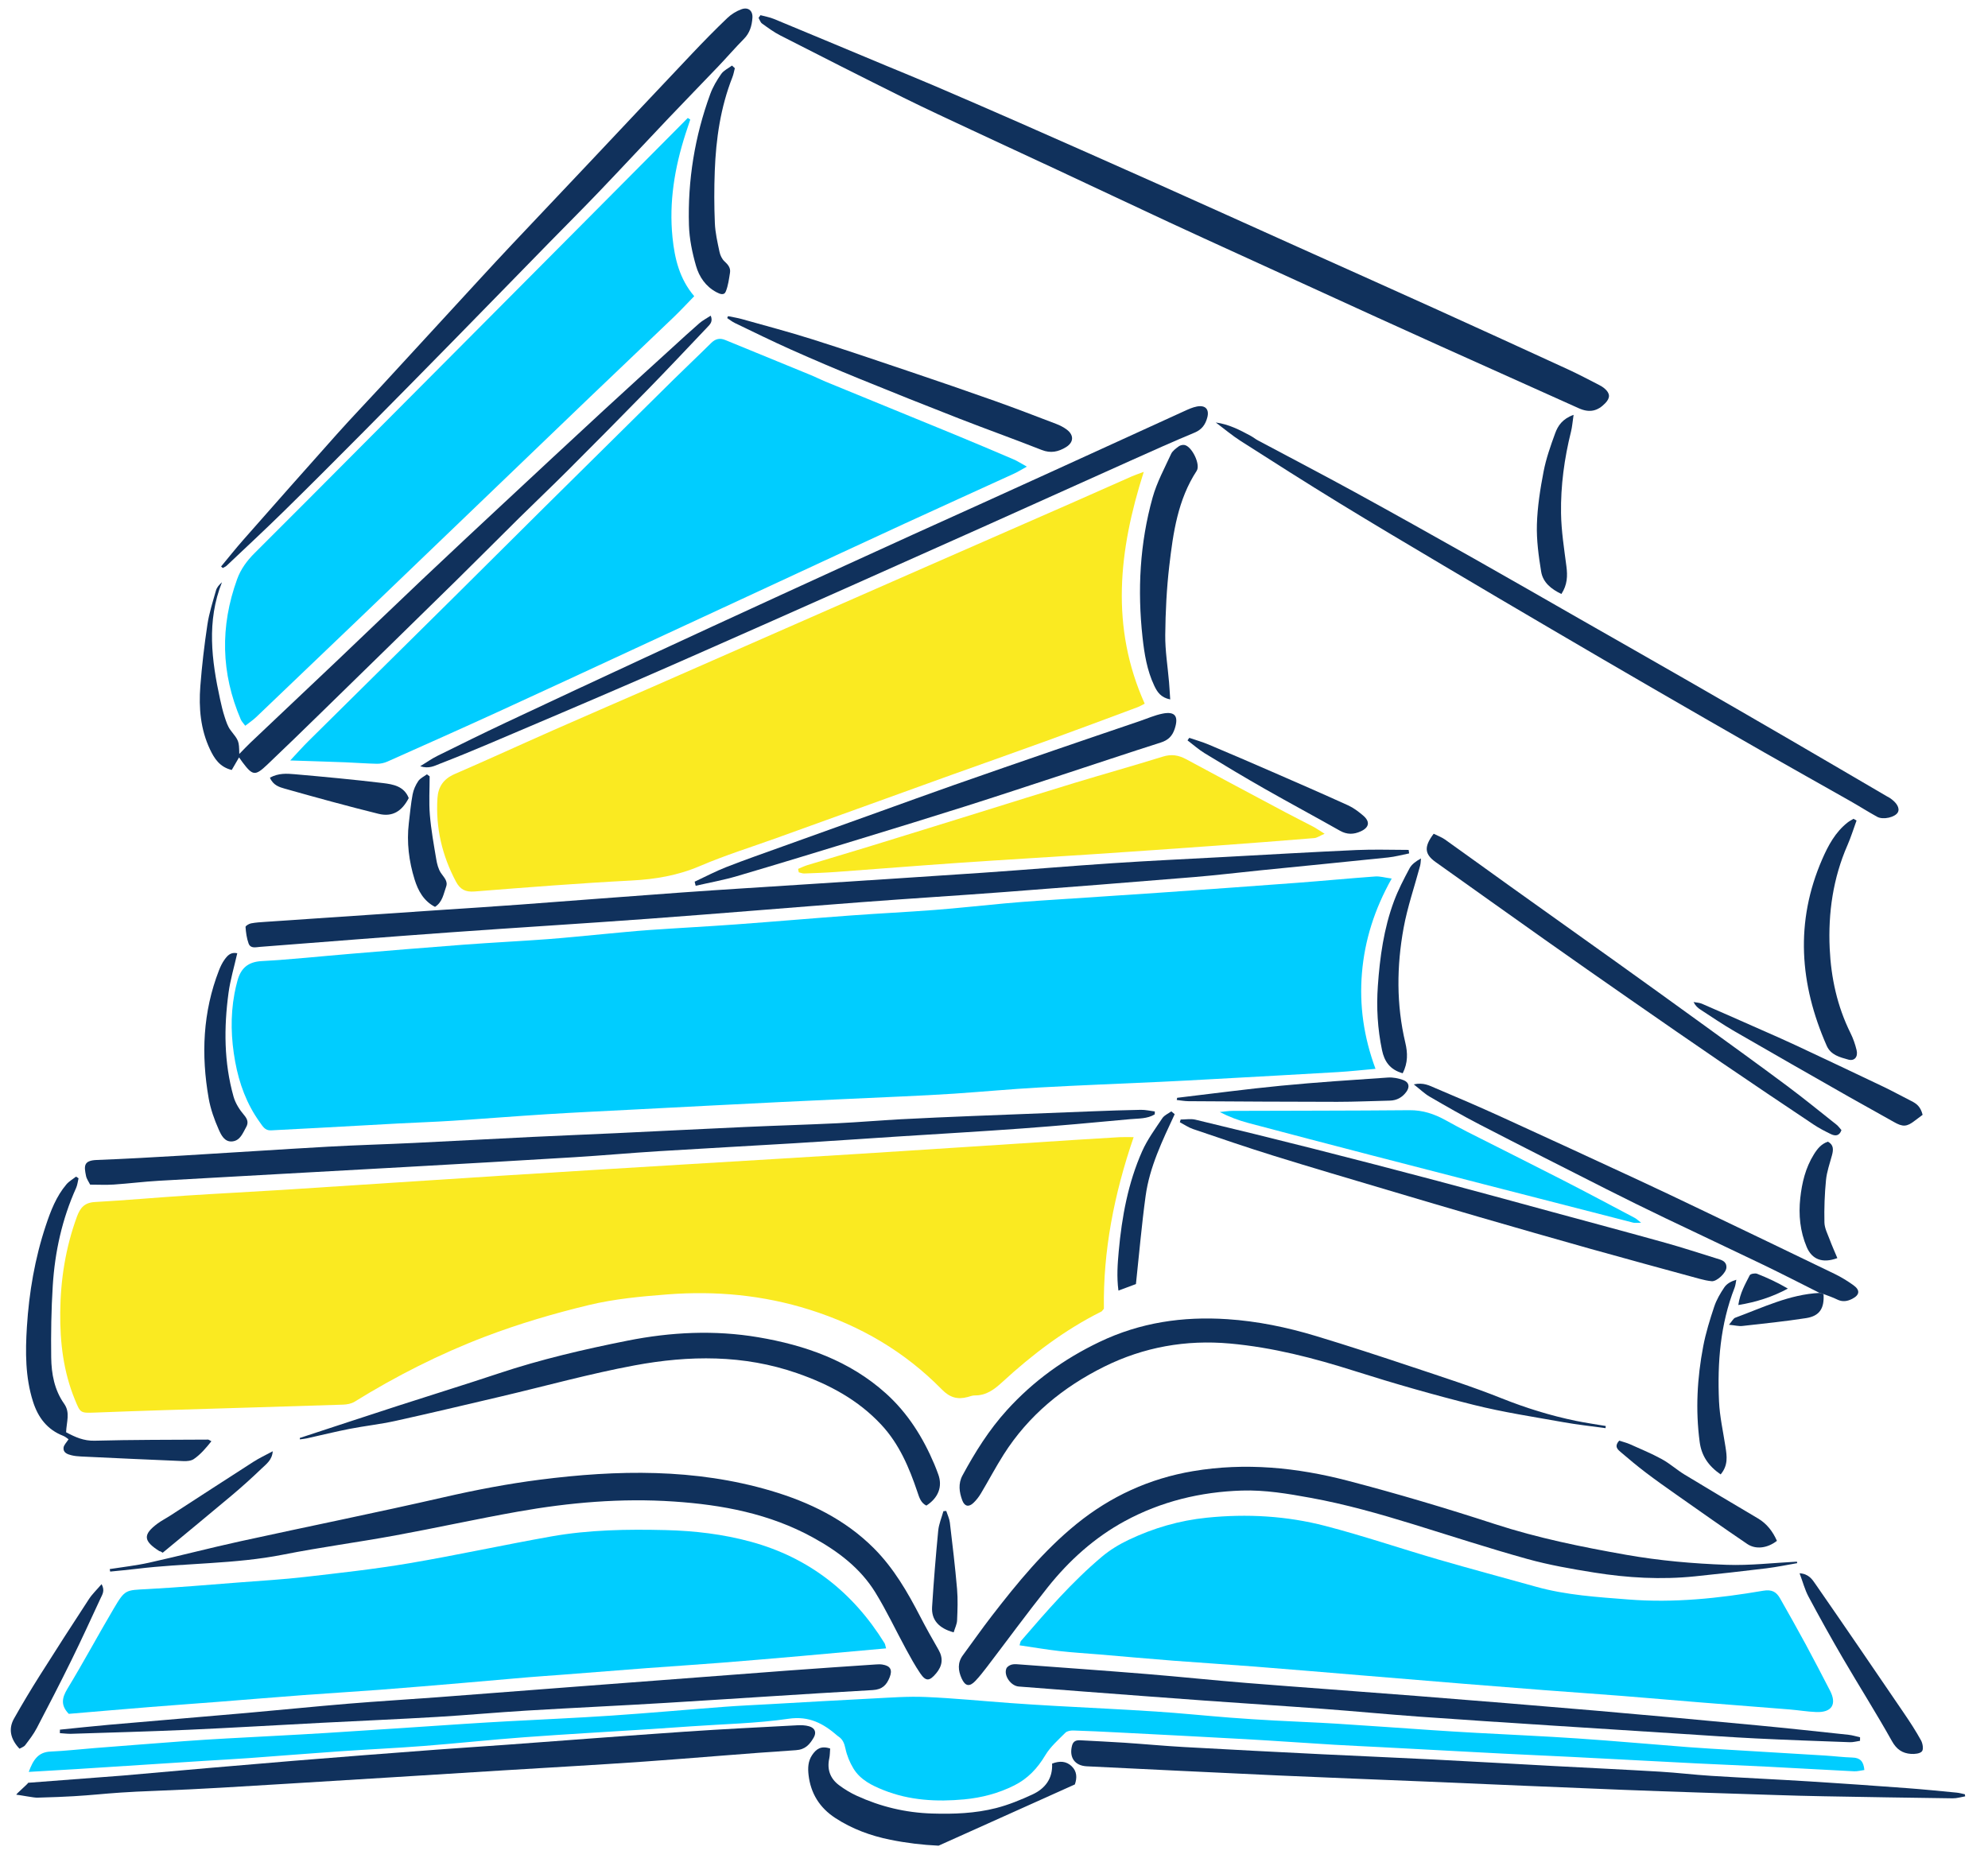 <?xml version="1.0" encoding="UTF-8"?>
<svg id="Layer_3" xmlns="http://www.w3.org/2000/svg" viewBox="0 0 762.898 716.174">
  <defs>
    <style>
      .cls-1 {
        fill: #faea21;
      }

      .cls-2 {
        fill: #10315c;
      }

      .cls-3 {
        fill: #00cdff;
      }
    </style>
  </defs>
  <path class="cls-3" d="M534.063,337.208c-6.642,11.853-10.362,23.688-11.415,36.262-1.036,12.375.664,24.495,5.204,36.771-5.45.481-9.902.984-14.369,1.247-16.045.946-32.095,1.817-48.144,2.703-6.545.361-13.091.717-19.639,1.024-15.592.73-31.192,1.316-46.776,2.182-10.902.605-21.78,1.626-32.675,2.366-6.695.454-13.401.761-20.104,1.077-15.436.726-30.875,1.377-46.31,2.133-18.862.924-37.72,1.917-56.58,2.893-11.065.573-22.133,1.089-33.191,1.779-12.142.759-24.27,1.739-36.41,2.526-6.852.444-13.719.667-20.577,1.032-10.441.556-20.879,1.156-31.319,1.722-5.922.321-11.847.59-17.768.928-2.329.133-3.227-1.642-4.297-3.123-5.04-6.972-7.918-14.88-9.446-23.243-1.58-8.647-1.889-17.375-.277-26.084.312-1.684.703-3.359,1.155-5.011,1.289-4.712,3.991-7.215,9.284-7.503,11.359-.619,22.685-1.849,34.027-2.788,14.455-1.196,28.908-2.42,43.371-3.503,10.734-.804,21.489-1.334,32.224-2.122,7.152-.526,14.286-1.298,21.43-1.949,5.901-.538,11.797-1.154,17.706-1.567,11.049-.773,22.113-1.341,33.16-2.147,14.777-1.079,29.539-2.361,44.316-3.447,10.736-.789,21.492-1.296,32.224-2.123,8.859-.683,17.693-1.674,26.543-2.483,4.505-.412,9.016-.765,13.529-1.069,15.411-1.037,30.826-2.001,46.235-3.068,17.584-1.217,35.166-2.476,52.744-3.793,9.952-.746,19.888-1.703,29.841-2.422,1.784-.129,3.618.438,6.303.801Z"/>
  <path class="cls-1" d="M435.039,436.458c-7.539,21.977-11.755,43.766-11.416,65.851-.54.631-.691.952-.939,1.076-14.091,7.026-26.485,16.457-38.015,27.059-3.086,2.837-6.172,5.205-10.595,5.147-.909-.012-1.828.376-2.733.617-3.892,1.036-6.829.229-9.898-2.899-14.25-14.524-31.259-24.474-50.75-30.619-17.885-5.639-36.061-7.295-54.558-5.873-10.092.776-20.307,1.718-30.107,4.075-13.466,3.239-26.861,7.183-39.797,12.109-17.491,6.662-34.215,15.14-50.181,25.015-1.237.765-2.924,1.065-4.417,1.114-22.793.745-45.589,1.399-68.384,2.102-8.899.275-17.796.601-26.693.938-5.79.219-5.689.206-7.818-4.971-4.418-10.746-5.738-21.985-5.629-33.479.12-12.591,2.055-24.843,6.402-36.718,1.261-3.444,2.934-5.423,6.909-5.644,11.692-.649,23.36-1.702,35.047-2.467,12.312-.805,24.637-1.404,36.95-2.19,27.897-1.78,55.788-3.653,83.686-5.426,23.537-1.496,47.079-2.911,70.62-4.346,22.293-1.359,44.591-2.652,66.881-4.057,27.897-1.759,55.788-3.606,83.683-5.408,5.455-.352,10.911-.691,16.369-.994,1.497-.083,3.003-.013,5.384-.013Z"/>
  <path class="cls-1" d="M438.919,181.112c-9.687,30.314-12.825,59.585.362,88.973-.928.463-1.808,1.008-2.76,1.362-11.39,4.24-22.771,8.507-34.194,12.657-12.455,4.525-24.956,8.921-37.428,13.399-10.417,3.741-20.821,7.521-31.232,11.279-11.874,4.286-23.75,8.566-35.625,12.848-9.821,3.542-19.828,6.649-29.407,10.755-8.499,3.643-17.131,5.101-26.282,5.574-20.106,1.04-40.186,2.627-60.259,4.212-3.489.275-5.512-.775-7.099-3.753-5.342-10.029-7.839-20.661-7.127-32.013.278-4.432,2.344-7.462,6.604-9.306,12.736-5.515,25.349-11.312,38.046-16.918,12.122-5.352,24.298-10.585,36.435-15.902,17.564-7.695,35.114-15.42,52.671-23.13,18.266-8.022,36.531-16.047,54.801-24.06,18.135-7.953,36.28-15.882,54.412-23.843,7.849-3.446,15.671-6.952,23.514-10.41,1.12-.494,2.291-.87,4.567-1.725Z"/>
  <path class="cls-3" d="M394.059,179.104c-2.268,1.246-3.536,2.05-4.889,2.67-14.035,6.427-28.103,12.781-42.124,19.24-17.563,8.09-35.091,16.258-52.633,24.394-16.827,7.804-33.65,15.616-50.481,23.411-17.543,8.124-35.069,16.286-52.649,24.328-14.167,6.481-28.397,12.827-42.627,19.168-1.22.543-2.661.859-3.992.834-4.054-.074-8.103-.409-12.157-.564-6.792-.259-13.587-.457-21.138-.706,2.6-2.771,4.723-5.18,6.999-7.435,18.627-18.46,37.293-36.88,55.924-55.335,11.532-11.423,23.008-22.903,34.538-34.328,16.52-16.37,33.056-32.725,49.608-49.062,4.775-4.713,9.669-9.305,14.429-14.034,1.654-1.643,3.33-2.06,5.488-1.17,10.95,4.516,21.923,8.977,32.879,13.481,1.872.769,3.674,1.707,5.546,2.476,16.447,6.751,32.911,13.46,49.351,20.229,7.639,3.145,15.246,6.371,22.841,9.619,1.467.627,2.815,1.531,5.086,2.786Z"/>
  <path class="cls-3" d="M26.394,657.805c-3.11-3.202-2.699-6.049-.513-9.644,6.158-10.128,11.756-20.594,17.791-30.799,4.341-7.34,4.51-6.991,12.808-7.435,11.83-.632,23.638-1.663,35.453-2.57,8.393-.644,16.807-1.138,25.165-2.102,13.308-1.535,26.647-2.996,39.847-5.233,18.262-3.095,36.372-7.073,54.612-10.309,14.489-2.571,29.161-2.794,43.856-2.436,11.126.27,22.101,1.56,32.812,4.495,22.255,6.099,39.149,19.398,51.235,38.944.225.365.259.848.58,1.963-11.059.996-21.884,1.994-32.713,2.941-10.25.896-20.502,1.784-30.759,2.588-9.482.744-18.976,1.345-28.46,2.06-11.04.832-22.075,1.722-33.113,2.578-4.042.313-8.089.566-12.129.908-8.385.709-16.765,1.477-25.15,2.186-10.564.893-21.128,1.802-31.699,2.607-9.796.746-19.604,1.317-29.401,2.049-11.04.825-22.071,1.757-33.108,2.618-8.55.667-17.105,1.262-25.653,1.952-10.395.838-20.785,1.741-31.461,2.64Z"/>
  <path class="cls-3" d="M391.259,631.504c.267-.858.282-1.375.544-1.679,9.788-11.349,19.597-22.699,31.105-32.37,3.071-2.581,6.633-4.734,10.266-6.459,9.481-4.501,19.382-7.4,29.962-8.475,15.411-1.566,30.611-.7,45.487,3.167,14.606,3.797,28.925,8.684,43.425,12.902,12.413,3.611,24.912,6.927,37.36,10.418,11.64,3.264,23.589,3.971,35.573,4.912,17.436,1.369,34.582-.444,51.665-3.368,3.311-.567,5.046.451,6.458,2.936,3.314,5.833,6.611,11.677,9.803,17.577,3.191,5.898,6.271,11.858,9.355,17.814,2.721,5.254.703,8.467-5.297,8.235-3.416-.132-6.811-.716-10.224-.993-11.656-.945-23.317-1.826-34.973-2.766-9.79-.789-19.572-1.664-29.363-2.433-9.95-.781-19.909-1.458-29.861-2.22-10.414-.797-20.827-1.624-31.237-2.469-12.897-1.047-25.792-2.126-38.688-3.191-13.828-1.141-27.653-2.324-41.486-3.407-10.262-.803-20.537-1.426-30.799-2.222-9.481-.736-18.951-1.602-28.427-2.402-5.128-.433-10.271-.725-15.381-1.309-5.049-.576-10.066-1.438-15.264-2.199Z"/>
  <path class="cls-3" d="M94.116,278.556c-.698-.962-1.381-1.617-1.724-2.418-7.608-17.749-7.965-35.704-1.4-53.823,1.405-3.878,3.758-7.093,6.699-10.018,14.056-13.979,28.011-28.058,42-42.105,12.005-12.055,24.009-24.111,36.009-36.17,15.965-16.043,31.927-32.088,47.887-48.135,11.668-11.732,23.331-23.468,34.996-35.204,1.788-1.799,3.57-3.606,5.354-5.409.316.205.633.409.949.614-.618,1.865-1.252,3.724-1.852,5.595-4.136,12.905-6.346,26.032-4.962,39.651.834,8.209,2.719,15.961,8.338,22.552-2.697,2.763-5.217,5.493-7.893,8.06-10.702,10.264-21.474,20.454-32.179,30.713-16.902,16.199-33.77,32.432-50.655,48.649-12.382,11.893-24.757,23.792-37.152,35.671-13.405,12.847-26.82,25.683-40.259,38.493-1.213,1.156-2.636,2.092-4.158,3.283Z"/>
  <path class="cls-3" d="M11.032,680.089c1.723-4.668,3.633-7.606,8.385-7.806,5.603-.236,11.187-.89,16.782-1.329,11.502-.903,23.004-1.806,34.509-2.662,5.444-.405,10.894-.735,16.345-1.041,12.774-.717,25.554-1.321,38.323-2.113,17.591-1.09,35.173-2.32,52.76-3.471,5.604-.367,11.211-.701,16.818-1.008,13.241-.726,26.494-1.284,39.724-2.176,14.467-.976,28.912-2.289,43.372-3.38,5.911-.446,11.836-.702,17.755-1.033,12.93-.723,25.857-1.491,38.79-2.136,6.851-.342,13.73-.883,20.565-.596,10.896.458,21.765,1.553,32.649,2.339,5.601.404,11.207.757,16.814,1.073,12.929.729,25.867,1.317,38.788,2.162,9.488.62,18.951,1.596,28.432,2.339,5.754.451,11.516.805,17.279,1.123,7.946.438,15.901.718,23.844,1.214,12.14.757,24.272,1.653,36.409,2.466,5.603.375,11.209.723,16.816,1.034,13.085.726,26.182,1.282,39.257,2.17,14.154.96,28.286,2.245,42.431,3.333,5.754.443,11.519.751,17.28,1.101,11.678.709,23.358,1.39,35.035,2.114,3.576.222,7.142.673,10.721.783,2.884.088,4.251,1.43,4.535,4.776-1.352.181-2.656.558-3.939.494-11.066-.546-22.126-1.201-33.191-1.764-9.041-.46-18.087-.803-27.128-1.259-16.047-.81-32.092-1.681-48.139-2.499-8.729-.445-17.462-.804-26.19-1.255-15.736-.813-31.469-1.67-47.204-2.502-5.92-.313-11.845-.557-17.762-.916-11.21-.68-22.412-1.488-33.625-2.119-16.511-.928-33.028-1.756-49.544-2.608-5.61-.289-11.222-.57-16.837-.734-1.027-.03-2.394.198-3.05.858-2.727,2.745-5.762,5.389-7.713,8.651-2.989,4.997-6.666,8.934-11.859,11.549-6.085,3.065-12.607,4.759-19.28,5.381-10.479.977-20.909.433-30.874-3.533-4.545-1.809-8.957-3.978-11.599-8.305-1.417-2.32-2.501-4.983-3.072-7.634-.427-1.982-.994-3.536-2.664-4.646-.13-.086-.26-.175-.377-.277-5.391-4.692-10.84-7.715-18.816-6.548-12.312,1.802-24.856,2.019-37.302,2.901-5.135.364-10.27.726-15.407,1.056-16.19,1.039-32.389,1.939-48.567,3.129-12.902.949-25.77,2.352-38.668,3.352-10.729.832-21.486,1.312-32.223,2.056-11.669.808-23.328,1.766-34.995,2.608-5.756.416-11.522.708-17.282,1.077-16.346,1.047-32.692,2.113-49.038,3.153-5.748.366-11.5.676-18.074,1.06Z"/>
  <path class="cls-1" d="M306.272,333.503c1.193-.49,2.356-1.08,3.585-1.455,7.909-2.41,15.845-4.731,23.749-7.16,14.157-4.35,28.298-8.753,42.444-13.14,12.06-3.74,24.098-7.549,36.181-11.213,11.337-3.438,22.749-6.63,34.062-10.143,3.266-1.014,6.006-.55,8.889,1.006,12.621,6.812,25.279,13.556,37.938,20.297,3.582,1.908,7.225,3.701,10.814,5.597,1.185.626,2.287,1.41,4.383,2.718-1.93.841-2.905,1.581-3.934,1.665-12.598,1.032-25.202,2.009-37.81,2.919-15.882,1.146-31.766,2.255-47.654,3.31-16.98,1.127-33.971,2.105-50.948,3.274-15.728,1.083-31.442,2.354-47.166,3.497-4.048.294-8.109.441-12.166.588-.695.025-1.401-.289-2.103-.446-.088-.438-.176-.876-.264-1.314Z"/>
  <path class="cls-2" d="M540.765,327.558c-2.699.531-5.375,1.275-8.099,1.559-16.277,1.698-32.566,3.282-48.849,4.921-8.512.857-17.008,1.896-25.533,2.596-24.25,1.991-48.507,3.909-72.77,5.743-18.205,1.376-36.43,2.494-54.634,3.874-27.368,2.075-54.719,4.383-82.092,6.397-25.37,1.866-50.766,3.396-76.139,5.222-24.281,1.747-48.548,3.678-72.82,5.556-1.715.133-3.695.753-4.449-1.345-.715-1.988-1-4.167-1.156-6.286-.031-.428,1.312-1.237,2.114-1.391,1.831-.353,3.717-.452,5.585-.579,23.037-1.569,46.075-3.126,69.112-4.685,9.494-.642,18.991-1.235,28.481-1.935,20.68-1.526,41.351-3.169,62.034-4.645,16.493-1.176,32.998-2.175,49.498-3.252,22.098-1.443,44.199-2.827,66.291-4.346,16.628-1.143,33.237-2.564,49.868-3.666,14-.927,28.018-1.581,42.029-2.338,17.126-.926,34.25-1.93,51.383-2.7,6.636-.298,13.298-.049,19.947-.049.066.449.132.897.198,1.346Z"/>
  <path class="cls-2" d="M42.108,602.244c5.044-.803,10.144-1.351,15.12-2.459,11.709-2.608,23.321-5.652,35.039-8.218,26.03-5.699,52.158-10.96,78.129-16.913,12.177-2.791,24.395-5.133,36.762-6.715,29.79-3.809,59.532-4.366,88.644,4.229,14.715,4.344,28.508,10.999,39.608,22.145,7.586,7.618,12.873,16.773,17.757,26.223,2.217,4.289,4.588,8.502,6.998,12.687,1.896,3.292,1.46,6.197-.919,9.043-2.536,3.033-3.935,3.179-6.108-.02-2.009-2.957-3.739-6.114-5.451-9.261-3.942-7.249-7.454-14.758-11.774-21.771-5.778-9.379-14.342-15.817-23.936-21.089-16.672-9.161-34.785-12.558-53.447-13.816-20.05-1.352-39.947.369-59.671,3.866-15.81,2.804-31.5,6.282-47.294,9.179-14.255,2.615-28.647,4.511-42.857,7.333-18.607,3.695-37.57,3.179-56.282,5.465-3.376.413-6.767.703-10.151,1.05-.055-.32-.11-.64-.165-.96Z"/>
  <path class="cls-2" d="M443.132,427.712c-2.872,1.766-6.233,1.551-9.395,1.848-13.799,1.298-27.605,2.548-41.427,3.563-16.027,1.177-32.074,2.082-48.112,3.118-13.082.846-26.159,1.761-39.244,2.556-17.45,1.061-34.909,1.979-52.357,3.067-10.733.669-21.448,1.642-32.182,2.298-21.664,1.325-43.334,2.554-65.005,3.773-31.492,1.771-62.988,3.472-94.479,5.27-5.763.329-11.503,1.064-17.264,1.449-2.944.197-5.912.035-9.069.035-.549-1.118-1.351-2.171-1.585-3.338-.737-3.667-1.086-5.934,4.114-6.13,11.075-.418,22.142-1.058,33.207-1.712,18.535-1.096,37.061-2.347,55.599-3.39,10.91-.614,21.838-.902,32.753-1.427,15.12-.727,30.234-1.568,45.353-2.306,10.757-.526,21.519-.94,32.276-1.446,16.525-.778,33.047-1.632,49.574-2.378,11.847-.535,23.704-.873,35.549-1.441,8.073-.387,16.13-1.092,24.201-1.525,9.193-.494,18.392-.874,27.591-1.25,15.277-.623,30.555-1.215,45.833-1.796,6.239-.237,12.48-.473,18.723-.576,1.79-.03,3.588.405,5.383.626-.012.372-.023.744-.035,1.115Z"/>
  <path class="cls-2" d="M689.693,599.965c-3.938.673-7.856,1.501-11.817,1.987-9.131,1.119-18.276,2.131-27.426,3.078-12.963,1.342-25.887.597-38.703-1.454-8.609-1.377-17.256-2.882-25.64-5.212-14.689-4.082-29.194-8.832-43.769-13.323-12.969-3.996-26.002-7.701-39.383-10.141-8.755-1.597-17.478-3.075-26.43-2.792-15.856.501-30.985,4.186-44.861,11.713-11.595,6.289-21.407,15.123-29.636,25.467-7.956,10-15.504,20.324-23.258,30.486-1.419,1.859-2.872,3.709-4.476,5.405-2.242,2.37-3.906,2.064-5.278-.989-1.341-2.986-1.626-6.004.484-8.865,3.701-5.019,7.272-10.137,11.083-15.07,9.83-12.722,20.02-25.18,32.564-35.349,13.065-10.592,27.943-17.421,44.656-20.244,20.087-3.393,39.883-1.409,59.315,3.652,18.983,4.944,37.819,10.557,56.473,16.636,16.527,5.386,33.399,8.805,50.457,11.817,12.792,2.258,25.66,3.382,38.56,3.844,8.957.321,17.964-.76,26.949-1.215.045.19.09.38.135.569Z"/>
  <path class="cls-2" d="M47.093,681.502c21.876-1.962,43.757-3.861,65.646-5.674,18.172-1.505,36.356-2.87,54.539-4.252,9.016-.685,18.042-1.245,27.06-1.904,22.856-1.671,45.704-3.453,68.567-5.022,14.316-.982,28.653-1.678,42.983-2.447,1.539-.083,3.172-.041,4.63.388,2.253.663,2.905,2.384,1.706,4.393-1.52,2.549-3.14,4.536-6.799,4.774-19.459,1.267-38.886,3.021-58.34,4.387-18.054,1.268-36.128,2.255-54.192,3.374-27.711,1.715-55.42,3.478-83.134,5.141-16.506.991-33.013,2.08-49.536,2.679-24.169.877-21.801,2.021-45.979,2.644-1.309.034-6.689-1.038-8.001-1.143-.027-.311,4.599-4.261,4.572-4.572"/>
  <path class="cls-2" d="M754.132,689.475c-1.59.265-3.183.779-4.77.758-16.551-.212-33.101-.494-49.65-.792-6.088-.109-12.176-.276-18.261-.476-19.508-.641-39.017-1.228-58.52-1.988-25.274-.985-50.542-2.126-75.813-3.183-19.032-.796-38.069-1.499-57.098-2.361-24.326-1.102-48.648-2.32-72.971-3.491-4.61-.222-6.847-3.417-5.645-7.969.453-1.714,1.615-2.105,3.185-2.016,5.611.319,11.228.553,16.835.927,7.621.508,15.229,1.231,22.854,1.658,17.764.996,35.534,1.9,53.305,2.786,14.031.699,28.069,1.267,42.099,1.981,15.585.793,31.165,1.696,46.749,2.532,13.556.727,27.118,1.361,40.669,2.165,6.524.387,13.023,1.19,19.546,1.597,12.607.787,25.228,1.361,37.836,2.144,12.453.774,24.9,1.654,37.343,2.575,6.368.471,12.723,1.118,19.08,1.727,1.051.101,2.082.416,3.123.632.035.264.071.528.106.791Z"/>
  <path class="cls-2" d="M161.256,294.1c2.606-1.591,4.459-2.92,6.476-3.919,8.795-4.352,17.595-8.699,26.472-12.88,17.744-8.359,35.527-16.638,53.319-24.895,17.234-7.997,34.491-15.946,51.757-23.876,16.986-7.801,33.989-15.562,50.996-23.317,8.932-4.073,17.892-8.087,26.833-12.141,8.79-3.986,17.577-7.978,26.357-11.985,17.01-7.765,34.01-15.551,51.028-23.3,1.554-.707,3.155-1.447,4.813-1.76,3.291-.623,4.833,1.099,3.987,4.24-.717,2.665-2.068,4.618-4.867,5.781-8.342,3.467-16.582,7.182-24.828,10.876-18.343,8.218-36.657,16.502-54.999,24.723-17.909,8.027-35.835,16.014-53.759,24.009-9.386,4.186-18.773,8.369-28.174,12.521-17.664,7.802-35.304,15.663-53.019,23.347-18.575,8.057-37.218,15.958-55.852,23.876-6.306,2.68-12.647,5.283-19.037,7.755-2.039.789-4.143,2.022-7.502.944Z"/>
  <path class="cls-2" d="M91.735,290.704c-1.077,1.856-1.893,3.263-2.802,4.829-4.604-1.112-6.683-4.381-8.351-7.906-3.638-7.69-4.344-15.932-3.705-24.245.608-7.912,1.533-15.814,2.716-23.661.669-4.436,2.068-8.771,3.297-13.106.335-1.182,1.243-2.202,2.284-3.135-5.938,14.983-3.969,29.961-.707,44.955.497,2.283,1.036,4.568,1.762,6.785.578,1.763,1.172,3.655,2.281,5.084,3.118,4.02,3.224,3.938,3.32,9.08,1.644-1.668,2.946-3.067,4.331-4.38,11.208-10.623,22.45-21.21,33.645-31.848,10.847-10.307,21.612-20.699,32.481-30.982,10.31-9.754,20.692-19.432,31.074-29.11,12.658-11.8,25.323-23.592,38.035-35.334,8.819-8.146,17.717-16.205,26.588-24.295,3.447-3.144,6.873-6.315,10.397-9.371,1.243-1.077,2.751-1.849,4.362-2.907.956,2.314-.333,3.414-1.342,4.479-7.614,8.03-15.201,16.087-22.93,24.005-10.132,10.38-20.348,20.678-30.602,30.937-6.175,6.178-12.52,12.185-18.735,18.323-8.104,8.003-16.111,16.106-24.239,24.084-17.252,16.935-34.545,33.827-51.842,50.715-6.807,6.646-13.624,13.282-20.525,19.83-4.62,4.384-5.559,4.223-9.459-.952-.373-.495-.719-1.009-1.335-1.876Z"/>
  <path class="cls-2" d="M84.85,217.42c2.823-3.395,5.565-6.861,8.482-10.173,11.949-13.568,23.907-27.129,35.953-40.61,5.614-6.283,11.456-12.361,17.163-18.56,12.674-13.766,25.323-27.554,37.995-41.322,4.013-4.36,8.039-8.709,12.103-13.021,10.163-10.781,20.361-21.528,30.528-32.306,12.843-13.614,25.643-27.268,38.516-40.853,4.399-4.643,8.877-9.219,13.498-13.638,1.526-1.46,3.489-2.681,5.474-3.39,2.592-.926,4.376.576,4.183,3.299-.212,2.983-.984,5.772-3.241,8.059-3.396,3.44-6.56,7.107-9.897,10.608-6.348,6.661-12.781,13.241-19.117,19.913-8.901,9.373-17.698,18.844-26.63,28.187-6.251,6.538-12.663,12.923-18.987,19.392-12.103,12.379-24.175,24.789-36.297,37.149-11.574,11.8-23.162,23.586-34.806,35.317-10.214,10.29-20.451,20.56-30.799,30.716-7.227,7.094-14.654,13.985-22.01,20.947-.406.384-.978.592-1.473.882-.213-.198-.426-.396-.639-.595Z"/>
  <path class="cls-2" d="M115.06,551.914c12.563-4.12,25.115-8.273,37.692-12.35,12.886-4.177,25.834-8.162,38.684-12.445,16.149-5.382,32.655-9.213,49.336-12.54,16.722-3.335,33.517-4.136,50.21-1.314,17.992,3.042,35.062,9.013,48.997,21.56,8.367,7.534,14.222,16.877,18.58,27.195.545,1.29,1.038,2.603,1.517,3.919,1.678,4.618.02,8.985-4.588,11.936-2.132-1.062-2.719-3.112-3.426-5.213-3.15-9.358-6.966-18.394-13.813-25.765-8.924-9.607-20.02-15.542-32.318-19.826-20.563-7.164-41.5-6.896-62.383-3.017-17.282,3.21-34.28,7.949-51.412,11.973-13.482,3.166-26.954,6.379-40.476,9.362-5.776,1.274-11.691,1.904-17.502,3.038-5.492,1.072-10.927,2.43-16.392,3.638-.881.195-1.789.265-2.684.393-.007-.181-.014-.362-.021-.543Z"/>
  <path class="cls-2" d="M466.554,162.157c4.979.673,9.204,2.851,13.384,5.123.955.519,1.807,1.226,2.765,1.738,12.369,6.608,24.81,13.083,37.108,19.82,15.304,8.383,30.522,16.925,45.721,25.496,13.566,7.65,27.056,15.436,40.58,23.16,13.928,7.954,27.874,15.879,41.783,23.867,13.103,7.525,26.182,15.093,39.246,22.686,12.393,7.203,24.752,14.465,37.128,21.699.269.157.561.278.822.447,2.777,1.804,4.043,3.99,3.228,5.562-.989,1.909-5.634,3.036-7.963,1.747-3.532-1.954-6.944-4.124-10.455-6.118-10.976-6.232-21.999-12.382-32.958-18.643-14.201-8.114-28.374-16.276-42.528-24.473-12.942-7.495-25.855-15.039-38.755-22.606-13.84-8.119-27.67-16.255-41.465-24.451-13.525-8.036-27.066-16.047-40.477-24.271-12.613-7.735-25.1-15.677-37.563-23.653-3.35-2.144-6.409-4.741-9.602-7.13Z"/>
  <path class="cls-2" d="M713.789,668.163c-1.305.187-2.616.576-3.913.529-12.006-.43-24.013-.854-36.012-1.443-9.5-.466-18.99-1.152-28.484-1.756-16.654-1.059-33.308-2.112-49.96-3.201-16.974-1.109-33.95-2.186-50.915-3.413-12.285-.889-24.548-2.075-36.832-2.991-15.095-1.127-30.204-2.077-45.302-3.166-15.413-1.111-30.821-2.291-46.23-3.455-8.401-.635-16.799-1.305-25.199-1.946-3.018-.23-5.842-4.198-4.738-6.928.28-.693,1.308-1.314,2.105-1.509,1.027-.251,2.171-.1,3.257-.02,16.183,1.204,32.372,2.35,48.546,3.666,12.742,1.037,25.458,2.399,38.201,3.419,21.77,1.742,43.556,3.274,65.327,4.994,22.857,1.806,45.711,3.656,68.555,5.622,20.632,1.776,41.253,3.685,61.87,5.63,11.789,1.113,23.562,2.398,35.336,3.657,1.484.159,2.935.628,4.402.953-.005.452-.009.904-.013,1.355Z"/>
  <path class="cls-2" d="M22.997,663.876c6.323-.633,12.64-1.331,18.969-1.885,17.549-1.537,35.106-2.981,52.654-4.524,13.028-1.145,26.04-2.479,39.073-3.559,11.345-.94,22.712-1.607,34.065-2.459,18.353-1.378,36.701-2.819,55.052-4.218,26.597-2.028,53.194-4.063,79.794-6.052,11.205-.838,22.417-1.571,33.627-2.338.776-.053,1.574-.082,2.337.037,3.119.485,3.984,2.016,2.834,4.914-1.167,2.94-2.809,4.683-6.478,4.891-26.492,1.5-52.966,3.322-79.452,4.924-17.763,1.074-35.541,1.881-53.305,2.949-11.511.692-23,1.76-34.512,2.438-14.643.863-29.3,1.482-43.95,2.241-17.137.887-34.268,1.921-51.411,2.687-14.97.669-29.952,1.065-44.929,1.545-1.461.047-2.929-.162-4.394-.252l.027-1.339Z"/>
  <path class="cls-2" d="M616.135,548.153c-5.361-.744-10.753-1.311-16.076-2.267-11.505-2.066-23.104-3.814-34.427-6.642-15.408-3.849-30.707-8.231-45.844-13.041-15.651-4.973-31.438-9.056-47.812-10.531-16.864-1.519-33.064,1.358-48.201,8.866-15.759,7.817-29.079,18.705-38.615,33.733-3.085,4.861-5.771,9.974-8.725,14.92-.791,1.325-1.768,2.597-2.884,3.658-1.805,1.715-3.419,1.354-4.294-1.021-1.158-3.142-1.602-6.383.098-9.528,4.829-8.931,10.174-17.48,17.049-25.057,10.092-11.123,21.899-19.652,35.478-26.157,15.678-7.51,32.033-9.891,49.118-8.758,11.568.767,22.874,3.108,33.936,6.448,12.376,3.736,24.666,7.766,36.929,11.862,11.516,3.847,23.102,7.557,34.368,12.055,9.308,3.716,18.764,6.655,28.54,8.665,3.785.778,7.618,1.319,11.429,1.967-.022.276-.044.551-.066.827Z"/>
  <path class="cls-3" d="M629.778,469.307c-1.646,0-2.366.143-3.007-.021-18.997-4.863-37.987-9.755-56.977-14.647-14.615-3.765-29.235-7.517-43.842-11.314-15.67-4.074-31.338-8.155-46.983-12.323-3.69-.983-7.283-2.328-10.885-4.186,1.65-.154,3.3-.436,4.951-.442,22.629-.087,45.259-.052,67.887-.258,5.065-.046,9.478,1.452,13.771,3.804,2.732,1.496,5.456,3.011,8.233,4.42,12.232,6.203,24.511,12.313,36.716,18.569,9.285,4.759,18.486,9.682,27.712,14.555.612.323,1.121.843,2.424,1.844Z"/>
  <path class="cls-2" d="M453.078,429.696c1.894,0,3.877-.371,5.668.058,14.993,3.595,29.969,7.264,44.914,11.054,16.006,4.06,31.989,8.213,47.952,12.441,14.757,3.909,29.475,7.966,44.208,11.966,14.434,3.919,28.883,7.784,43.29,11.802,6.593,1.839,13.101,3.981,19.642,6.005,1.783.552,3.821.987,3.765,3.434-.048,2.081-3.713,5.482-5.653,5.295-1.543-.149-3.083-.489-4.583-.899-13.98-3.816-27.967-7.605-41.919-11.52-14.247-3.998-28.466-8.095-42.679-12.214-11.665-3.381-23.309-6.831-34.948-10.298-14.631-4.358-29.283-8.654-43.86-13.186-10.409-3.236-20.724-6.776-31.046-10.285-1.779-.605-3.38-1.73-5.064-2.615.105-.346.21-.692.315-1.039Z"/>
  <path class="cls-2" d="M266.574,338.41c4.037-1.883,7.988-3.983,12.129-5.601,7.26-2.838,14.628-5.399,21.963-8.042,12.302-4.432,24.613-8.837,36.921-13.253,9.521-3.416,19.025-6.883,28.569-10.233,12.937-4.541,25.899-9.012,38.863-13.474,10.749-3.7,21.517-7.345,32.279-11.009,2.938-1,5.821-2.291,8.84-2.893,4.839-.965,6.221,1.043,4.664,5.813-.905,2.772-2.479,4.36-5.303,5.261-12.772,4.074-25.482,8.342-38.222,12.516-12.295,4.028-24.574,8.103-36.906,12.014-13.365,4.239-26.772,8.346-40.18,12.447-15.785,4.828-31.566,9.673-47.403,14.328-5.188,1.525-10.543,2.482-15.821,3.698l-.392-1.571Z"/>
  <path class="cls-2" d="M550.18,320.006c1.61.811,3.104,1.342,4.348,2.226,8.248,5.862,16.426,11.821,24.656,17.707,13.556,9.695,27.15,19.338,40.7,29.041,11.137,7.975,22.253,15.98,33.345,24.019,10.84,7.856,21.697,15.691,32.43,23.692,6.485,4.834,12.758,9.952,19.098,14.978.716.568,1.252,1.362,1.903,2.086-.815,2.347-2.429,2.335-4.126,1.504-2.235-1.094-4.47-2.24-6.535-3.619-11.789-7.876-23.562-15.776-35.273-23.768-11.701-7.985-23.342-16.058-34.973-24.144-11.001-7.648-21.982-15.325-32.922-23.059-13.992-9.892-27.933-19.855-41.898-29.785-4.274-3.039-4.566-5.852-.753-10.876Z"/>
  <path class="cls-2" d="M698.271,496.248c-7.213-3.61-14.384-7.308-21.648-10.812-12.484-6.02-25.044-11.882-37.537-17.883-7.574-3.638-15.115-7.346-22.612-11.138-16.248-8.22-32.493-16.448-48.668-24.811-6.497-3.359-12.845-7.013-19.174-10.683-1.933-1.121-3.576-2.741-6.092-4.712,3.735-.852,6.058.499,8.302,1.442,8.463,3.555,16.894,7.196,25.247,11.003,17.564,8.006,35.082,16.113,52.594,24.23,7.903,3.663,15.762,7.421,23.618,11.184,17.263,8.269,34.525,16.539,51.751,24.885,2.51,1.216,4.921,2.706,7.193,4.328,2.676,1.91,2.426,3.763-.471,5.249-1.894.971-3.759,1.249-5.791.23-1.664-.835-3.463-1.401-5.203-2.087-.503-.142-1.006-.284-1.51-.425Z"/>
  <path class="cls-2" d="M360.183,708.407c-6.204-.282-12.446-1.038-18.53-2.273-7.487-1.519-14.683-4.136-21.153-8.379-5.952-3.903-9.406-9.405-10.214-16.486-.303-2.652-.226-5.284,1.374-7.65,1.528-2.26,3.351-3.687,6.914-2.499-.115,1.37-.083,2.601-.339,3.768-.932,4.25.339,7.741,3.744,10.295,2.104,1.578,4.41,2.973,6.801,4.068,9.161,4.192,18.706,6.498,28.889,6.815,8.329.26,16.539-.041,24.561-2.088,4.79-1.223,9.457-3.141,13.961-5.22,4.86-2.243,7.847-6.108,7.551-11.848,2.925-1.125,5.451-.989,7.542,1.04,2.007,1.947,2.091,4.402,1.193,6.953"/>
  <path class="cls-2" d="M25.364,549.726c3.504,1.882,6.781,3.358,10.959,3.246,14.503-.388,29.018-.331,43.528-.423.257-.002.515.246,1.276.634-2.067,2.568-4.117,5.03-6.754,6.833-1.03.704-2.639.841-3.966.787-13.084-.532-26.165-1.151-39.246-1.77-1.236-.059-2.493-.169-3.689-.461-1.532-.374-3.274-.965-3.089-2.889.104-1.078,1.18-2.062,1.924-3.26-.507-.334-1.21-.994-2.044-1.316-6.139-2.371-9.648-7.036-11.582-13.1-2.997-9.396-2.968-19.106-2.359-28.743.836-13.23,3.057-26.274,7.27-38.913,1.882-5.648,4.005-11.183,7.914-15.786,1.001-1.179,2.447-1.981,3.688-2.956l.945.648c-.304,1.245-.422,2.574-.94,3.723-5.38,11.935-8.14,24.527-8.952,37.505-.573,9.16-.718,18.366-.597,27.545.082,6.255,1.219,12.468,4.96,17.749,2.416,3.41.915,6.91.754,10.944Z"/>
  <path class="cls-2" d="M279.384,121.349c1.773.369,3.575.634,5.314,1.123,9.005,2.534,18.056,4.926,26.972,7.743,12.623,3.987,25.159,8.255,37.703,12.491,10.77,3.637,21.525,7.321,32.235,11.129,7.923,2.817,15.773,5.839,23.63,8.838,1.444.551,2.884,1.269,4.114,2.192,2.867,2.15,2.715,4.936-.298,6.773-2.912,1.775-5.836,2.432-9.295,1.066-10.568-4.172-21.273-7.993-31.859-12.122-12.765-4.979-25.491-10.06-38.176-15.239-8.8-3.593-17.551-7.316-26.231-11.19-7.247-3.234-14.368-6.754-21.523-10.193-1.029-.495-1.938-1.242-2.902-1.872.105-.246.21-.492.314-.738Z"/>
  <path class="cls-2" d="M449.072,268.457c-3.617-.732-4.975-2.835-6.136-5.295-2.772-5.877-3.788-12.197-4.485-18.528-1.996-18.128-1.047-36.132,3.879-53.725,1.617-5.773,4.559-11.19,7.085-16.682.54-1.175,1.825-2.074,2.918-2.9.557-.421,1.489-.645,2.183-.534,2.849.457,6.293,7.502,4.716,9.913-7.246,11.085-9.034,23.773-10.512,36.45-1.026,8.801-1.464,17.704-1.553,26.568-.06,6.031.948,12.071,1.456,18.109.176,2.087.285,4.18.449,6.624Z"/>
  <path class="cls-2" d="M712.45,314.94c-1.145,3.143-2.127,6.358-3.465,9.417-5.552,12.686-7.467,26.043-6.836,39.712.52,11.258,2.9,22.199,7.973,32.426,1.029,2.074,1.815,4.32,2.352,6.573.613,2.574-.81,4.303-3.216,3.621-3.196-.905-6.686-1.723-8.277-5.344-10.379-23.623-12.187-47.489-1.706-71.556,2.29-5.258,5.042-10.414,9.746-14.099.696-.545,1.501-.95,2.255-1.42l1.175.67Z"/>
  <path class="cls-2" d="M281.996,26.168c-.3,1.144-.488,2.332-.919,3.425-4.569,11.589-6.322,23.721-6.784,36.06-.249,6.661-.246,13.348.036,20.007.157,3.692,1.015,7.373,1.781,11.012.274,1.303.946,2.75,1.901,3.627,1.363,1.251,2.424,2.499,2.128,4.362-.387,2.436-.705,4.954-1.611,7.212-.656,1.635-2.259.985-3.615.264-4.131-2.199-6.61-5.912-7.811-10.079-1.452-5.037-2.553-10.337-2.711-15.557-.522-17.279,2.216-34.133,8.165-50.392,1.001-2.735,2.538-5.343,4.223-7.731.96-1.361,2.72-2.159,4.12-3.21.365.334.73.668,1.095,1.001Z"/>
  <path class="cls-2" d="M737.809,427.893c-.999.746-2.013,1.471-2.994,2.241-3.081,2.416-4.634,2.452-8.05.499-5.674-3.244-11.427-6.35-17.105-9.586-14.722-8.39-29.45-16.769-44.113-25.261-4.438-2.57-8.68-5.481-12.988-8.272-1.012-.656-1.928-1.46-2.654-2.916,1.075.209,2.231.232,3.212.657,7.706,3.335,15.383,6.739,23.062,10.139,4.271,1.891,8.557,3.752,12.785,5.734,11.272,5.285,22.53,10.598,33.763,15.965,3.64,1.739,7.173,3.702,10.778,5.516,1.872.942,3.499,2.049,4.303,5.284Z"/>
  <path class="cls-2" d="M690.592,603.85c3.534.224,4.878,2.392,6.081,4.127,11.448,16.507,22.764,33.107,34.07,49.712,2.279,3.347,4.496,6.755,6.447,10.297.653,1.186,1.027,3.397.374,4.199-.738.907-2.8,1.098-4.244.994-3.255-.233-5.489-1.698-7.273-4.885-6.009-10.737-12.603-21.146-18.808-31.776-4.557-7.807-8.955-15.711-13.215-23.684-1.418-2.654-2.186-5.655-3.433-8.984Z"/>
  <path class="cls-2" d="M91.051,365.872c-1.185,5.258-2.673,10.173-3.352,15.197-1.807,13.361-1.765,26.722,1.916,39.815.723,2.571,2.316,5.071,4.069,7.125,1.371,1.606,1.693,2.983.785,4.584-1.277,2.252-2.255,5.149-5.249,5.498-3.055.356-4.365-2.486-5.289-4.567-1.688-3.803-3.126-7.842-3.846-11.927-2.941-16.692-2.273-33.174,3.944-49.161.56-1.441,1.248-2.884,2.148-4.129,1.086-1.502,2.358-2.991,4.873-2.433Z"/>
  <path class="cls-2" d="M538.286,411.946c-4.992-1.411-7.051-4.668-7.93-8.859-1.707-8.139-2.185-16.4-1.605-24.662.776-11.052,2.289-22.031,6.171-32.485,1.617-4.354,3.79-8.523,5.979-12.632.832-1.561,2.419-2.72,4.398-3.821-.104.933-.091,1.898-.33,2.794-2.127,7.963-4.859,15.812-6.334,23.891-2.676,14.659-2.814,29.417.66,44.058.912,3.844,1.052,7.666-1.009,11.716Z"/>
  <path class="cls-2" d="M621.382,552.953c1.304.428,2.795.781,4.17,1.395,4.113,1.834,8.291,3.568,12.23,5.732,3.078,1.691,5.743,4.119,8.755,5.949,9.318,5.661,18.709,11.203,28.084,16.77,3.464,2.057,5.705,5.057,7.276,8.607-3.593,2.813-8.098,3.438-11.401,1.199-9.154-6.206-18.183-12.598-27.235-18.954-3.948-2.773-7.889-5.563-11.728-8.482-3.22-2.448-6.326-5.05-9.406-7.675-1.258-1.072-2.842-2.257-.744-4.54Z"/>
  <path class="cls-2" d="M603.867,159.231c-.417,2.79-.541,4.629-.98,6.39-2.571,10.307-3.996,20.795-3.837,31.38.103,6.806,1.19,13.61,2.065,20.385.474,3.67.367,7.094-1.925,10.596-3.87-1.852-7.093-4.392-7.777-8.617-.966-5.963-1.803-12.059-1.624-18.066.202-6.798,1.272-13.621,2.565-20.317.965-5.002,2.69-9.891,4.449-14.694,1.047-2.858,2.752-5.513,7.064-7.057Z"/>
  <path class="cls-2" d="M451.733,421.358c13.28-1.566,26.539-3.35,39.846-4.637,13.653-1.321,27.349-2.211,41.037-3.14,1.949-.132,4.063.288,5.908.97,2.198.813,2.563,2.606,1.167,4.518-1.545,2.116-3.65,3.315-6.357,3.372-6.707.141-13.414.465-20.12.462-19.048-.008-38.095-.131-57.143-.246-1.498-.009-2.995-.301-4.493-.461.052-.279.104-.558.155-.837Z"/>
  <path class="cls-2" d="M660.306,565.91c-4.743-3.272-7.352-7.184-8.054-12.457-1.64-12.318-.951-24.56,1.358-36.696.984-5.17,2.562-10.253,4.228-15.257.871-2.616,2.327-5.103,3.884-7.401.944-1.393,2.586-2.312,4.598-2.908-.214,1.02-.29,2.094-.664,3.051-5.498,14.063-6.643,28.761-5.98,43.624.261,5.86,1.601,11.674,2.486,17.503.536,3.526,1.086,7.031-1.855,10.542Z"/>
  <path class="cls-2" d="M456.392,283.2c2.471.848,4.999,1.559,7.402,2.569,8.181,3.439,16.332,6.951,24.467,10.496,9.71,4.23,19.422,8.457,29.063,12.841,2.087.949,4.005,2.406,5.768,3.903,2.773,2.354,2.362,4.585-.879,6.071-2.719,1.246-5.279,1.313-8.014-.235-9.619-5.445-19.365-10.665-28.97-16.134-7.713-4.391-15.328-8.958-22.905-13.58-2.344-1.43-4.419-3.298-6.618-4.966l.686-.965Z"/>
  <path class="cls-2" d="M7.469,671.187c-3.491-3.725-4.305-7.617-2.099-11.543,3.125-5.561,6.413-11.037,9.818-16.431,6.23-9.87,12.551-19.683,18.942-29.449,1.293-1.976,3.06-3.641,4.853-5.735,1.369,2.482.289,3.968-.385,5.422-3.667,7.904-7.286,15.833-11.131,23.651-4.325,8.795-8.813,17.513-13.364,26.194-1.217,2.322-2.852,4.441-4.444,6.541-.495.652-1.481.932-2.19,1.351Z"/>
  <path class="cls-2" d="M103.584,298.484c3.32-1.803,6.49-1.587,9.517-1.321,11.292.99,22.582,2.044,33.835,3.393,3.938.472,8.153,1.212,9.918,5.765-2.641,5.089-6.293,7.349-11.576,6.045-12.052-2.975-24.025-6.285-35.974-9.655-2.084-.588-4.507-1.308-5.72-4.227Z"/>
  <path class="cls-2" d="M450.791,427.647c-4.708,10.13-9.63,20.237-11.157,31.375-1.515,11.048-2.46,22.173-3.715,33.827-1.721.64-4.005,1.489-6.718,2.497-.694-5.308-.327-10.218.114-15.074,1.2-13.217,3.577-26.23,8.998-38.423,1.998-4.495,5-8.566,7.754-12.689.753-1.127,2.269-1.743,3.434-2.594.43.36.86.721,1.29,1.081Z"/>
  <path class="cls-2" d="M164.876,297.974c0,4.938-.321,9.902.084,14.806.471,5.705,1.505,11.37,2.454,17.025.303,1.808.791,3.743,1.775,5.238,1.116,1.693,2.811,3.107,1.999,5.328-.985,2.693-1.327,5.803-4.244,7.706-4.358-2.223-6.512-6.234-7.837-10.496-2.18-7.01-3.092-14.263-2.218-21.637.438-3.695.771-7.412,1.459-11.062.336-1.784,1.147-3.589,2.169-5.097.748-1.105,2.189-1.74,3.322-2.584.346.258.692.516,1.038.773Z"/>
  <path class="cls-2" d="M61.576,595.45c-.149-.037-.321-.038-.445-.116-6.163-3.896-6.346-6.33-.697-10.543,1.492-1.112,3.18-1.958,4.748-2.972,10.704-6.927,21.381-13.896,32.114-20.779,2.199-1.411,4.594-2.516,7.373-4.018-.249,3.398-2.508,4.93-4.257,6.613-3.695,3.555-7.513,6.997-11.436,10.3-8.794,7.403-17.683,14.693-26.534,22.029-.288-.172-.577-.343-.865-.514Z"/>
  <path class="cls-2" d="M705.089,482.883c-5.711,2.114-9.743.511-11.756-4.229-2.556-6.018-3.173-12.363-2.478-18.788.638-5.901,2.002-11.605,5.224-16.789,1.384-2.226,2.863-4.013,5.379-4.891,2.286,1.243,2.127,3.139,1.562,5.242-.847,3.152-1.976,6.294-2.289,9.508-.526,5.398-.727,10.854-.604,16.276.05,2.212,1.23,4.425,2.032,6.586.851,2.295,1.864,4.53,2.929,7.084Z"/>
  <path class="cls-2" d="M365.973,626.525c-5.756-1.55-8.59-4.832-8.282-9.733.614-9.774,1.409-19.54,2.351-29.288.245-2.535,1.307-4.991,1.994-7.484l1.082-.098c.478,1.491,1.21,2.952,1.393,4.479,1.014,8.485,2.026,16.975,2.762,25.487.345,3.986.181,8.03.012,12.038-.062,1.467-.806,2.906-1.311,4.598Z"/>
  <path class="cls-2" d="M698.271,496.248c.503.142,1.006.284,1.51.425.364,5.484-1.492,8.441-6.689,9.246-8.114,1.258-16.294,2.102-24.459,3.012-1.39.155-2.841-.242-5.138-.47,1.255-1.449,1.688-2.427,2.386-2.685,10.581-3.901,20.828-8.966,32.39-9.528Z"/>
  <path class="cls-2" d="M667.079,500.892c.671-4.687,2.672-8.023,4.381-11.422.278-.554,2.044-.878,2.832-.569,3.997,1.571,7.897,3.385,11.807,5.691-5.947,3.182-12.047,5.179-19.02,6.3Z"/>
  <path class="cls-2" d="M291.834,5.824c1.74.479,3.554.781,5.21,1.466,14.244,5.891,28.458,11.855,42.684,17.79,6.186,2.581,12.404,5.089,18.564,7.731,11.016,4.725,22.022,9.477,32.993,14.307,17.531,7.72,35.047,15.474,52.537,23.287,18.057,8.066,36.073,16.223,54.11,24.334,17.471,7.857,34.963,15.668,52.413,23.571,17.163,7.773,34.298,15.611,51.417,23.482,3.961,1.821,7.815,3.877,11.701,5.859.829.423,1.657.909,2.352,1.519,2.112,1.855,2.151,3.543.233,5.556-2.978,3.125-6.133,3.787-10.158,1.984-17.766-7.96-35.523-15.942-53.275-23.932-8.097-3.644-16.186-7.309-24.264-10.994-17.716-8.082-35.425-16.178-53.133-24.277-8.925-4.082-17.862-8.14-26.758-12.285-14.255-6.643-28.474-13.364-42.722-20.025-10.863-5.078-21.758-10.087-32.616-15.176-8.881-4.161-17.794-8.261-26.576-12.624-15.753-7.826-31.436-15.793-47.102-23.794-2.479-1.266-4.758-2.952-7.025-4.588-.629-.454-.884-1.428-1.31-2.163.242-.343.485-.686.727-1.029Z"/>
</svg>